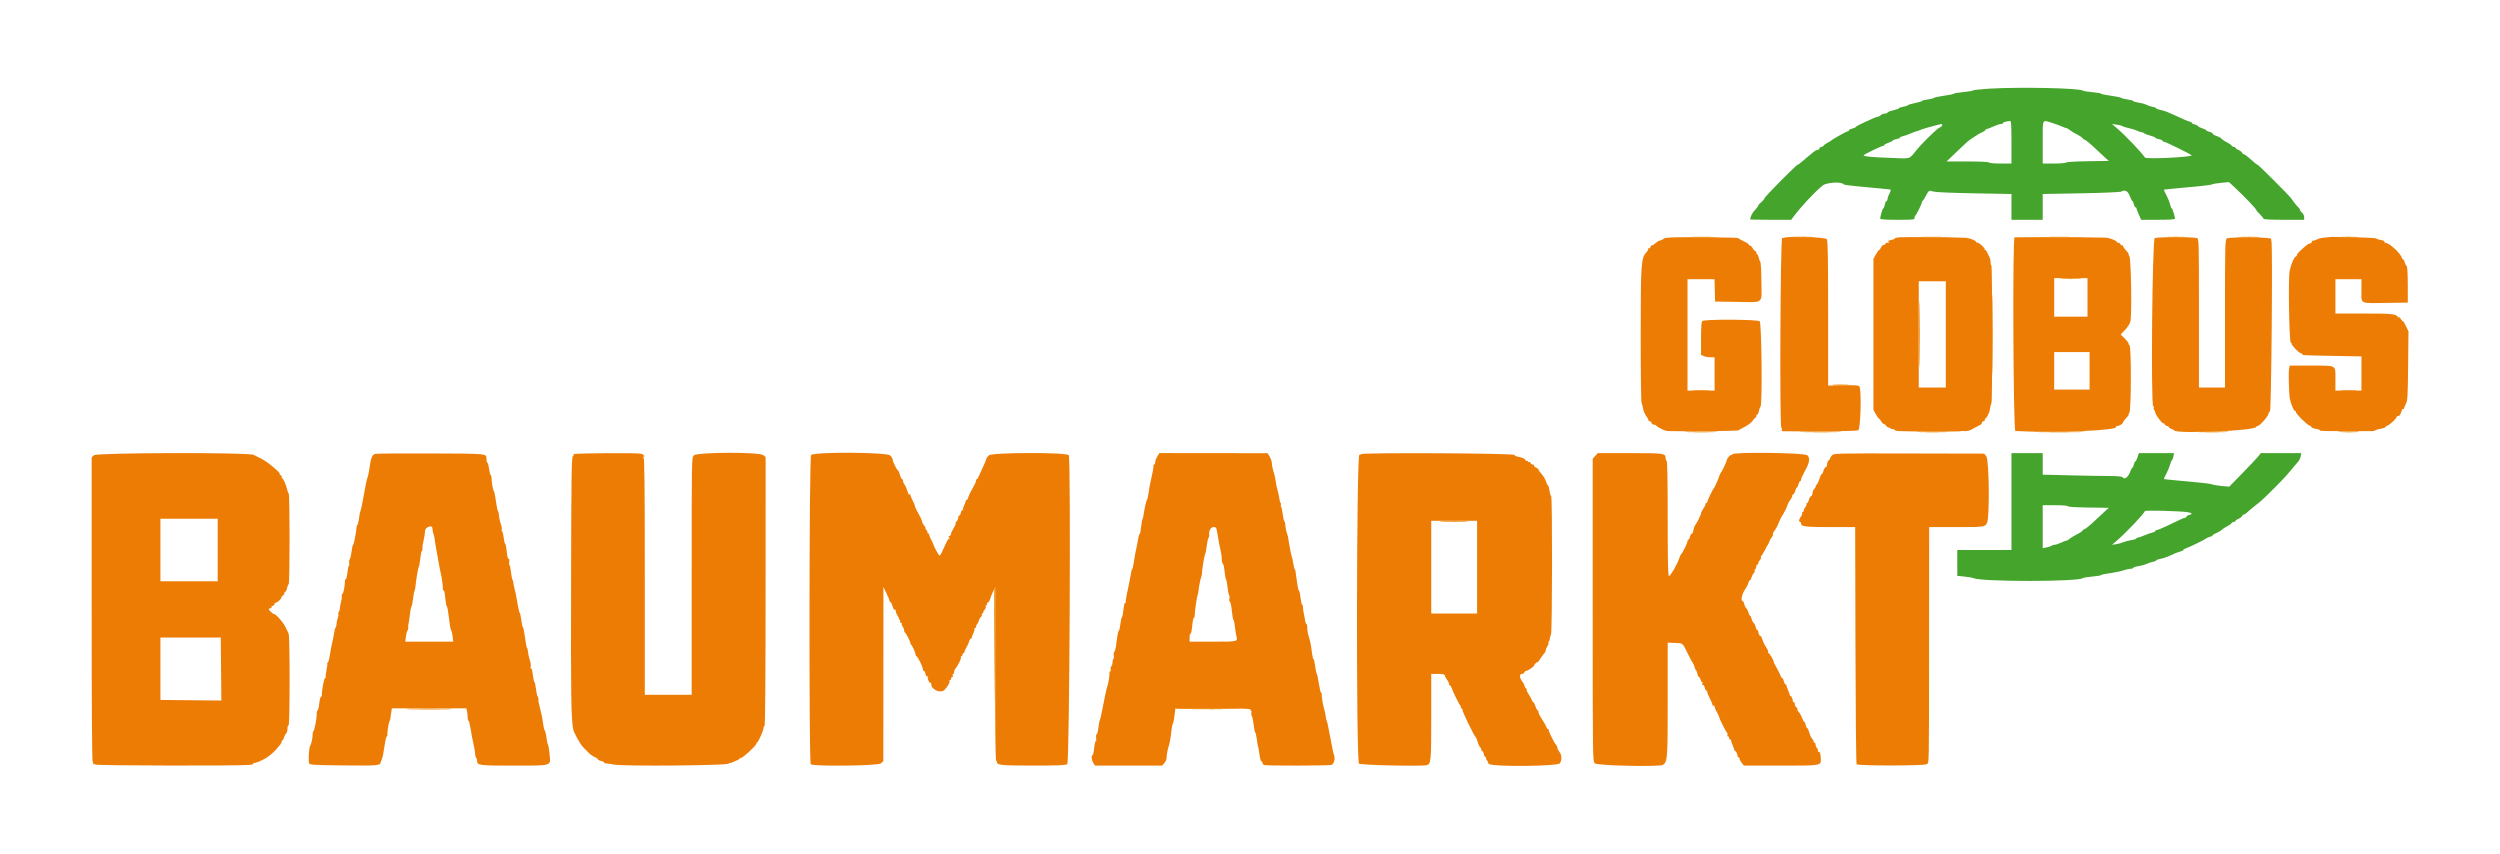 <svg id="svg" version="1.1" xmlns="http://www.w3.org/2000/svg" xmlns:xlink="http://www.w3.org/1999/xlink" width="400" height="136.614" viewBox="0, 0, 400,136.614"><g id="svgg"><path id="path0" d="M267.007 38.021 C 266.728 38.078,266.500 38.092,266.500 38.053 C 266.500 38.013,266.333 38.098,266.130 38.241 C 265.926 38.383,265.660 38.500,265.539 38.500 C 265.418 38.500,265.121 38.683,264.879 38.908 C 264.637 39.132,264.383 39.281,264.315 39.239 C 264.247 39.196,264.142 39.314,264.083 39.500 C 264.024 39.686,263.895 39.788,263.796 39.727 C 263.696 39.665,263.660 39.688,263.715 39.777 C 263.770 39.866,263.647 40.122,263.441 40.345 C 262.573 41.282,262.521 42.025,262.513 53.557 C 262.509 59.426,262.571 64.322,262.652 64.474 C 262.734 64.626,262.847 65.045,262.904 65.406 C 262.961 65.767,263.191 66.302,263.414 66.594 C 263.636 66.886,263.779 67.165,263.730 67.214 C 263.681 67.263,263.798 67.353,263.990 67.413 C 264.181 67.474,264.300 67.586,264.253 67.661 C 264.172 67.793,264.468 67.980,264.691 67.937 C 264.750 67.926,264.937 68.038,265.108 68.187 C 265.475 68.508,266.481 68.967,266.833 68.974 C 270.702 69.050,278.067 68.969,278.167 68.850 C 278.212 68.795,278.664 68.540,279.171 68.284 C 279.677 68.027,280.240 67.596,280.421 67.326 C 280.602 67.055,280.806 66.834,280.875 66.834 C 280.944 66.834,281.000 66.721,281.000 66.583 C 281.000 66.446,281.072 66.333,281.159 66.333 C 281.247 66.333,281.368 66.070,281.428 65.748 C 281.488 65.426,281.601 65.124,281.678 65.076 C 281.996 64.880,281.867 51.645,281.545 51.401 C 281.141 51.095,272.670 51.063,272.367 51.367 C 272.228 51.505,272.167 52.368,272.167 54.173 L 272.167 56.780 272.591 56.973 C 272.825 57.080,273.312 57.167,273.675 57.167 L 274.333 57.167 274.333 59.833 L 274.333 62.500 272.167 62.500 L 270.000 62.500 270.000 53.583 L 270.000 44.667 272.161 44.667 L 274.322 44.667 274.369 46.458 L 274.417 48.250 277.750 48.297 C 282.350 48.362,281.851 48.752,281.826 45.120 C 281.814 43.449,281.732 41.996,281.644 41.889 C 281.556 41.783,281.445 41.483,281.398 41.223 C 281.352 40.963,281.243 40.725,281.157 40.694 C 281.071 40.664,281.000 40.533,281.000 40.403 C 281.000 40.273,280.929 40.167,280.843 40.167 C 280.756 40.167,280.555 39.946,280.396 39.676 C 280.236 39.406,280.044 39.223,279.969 39.269 C 279.895 39.315,279.833 39.273,279.833 39.174 C 279.833 39.076,279.477 38.828,279.042 38.623 C 278.606 38.418,278.212 38.205,278.167 38.149 C 278.060 38.020,277.832 38.013,272.215 37.961 C 269.630 37.936,267.286 37.963,267.007 38.021 M285.537 38.021 C 285.379 38.078,285.206 38.100,285.153 38.070 C 284.864 37.906,284.725 68.085,285.013 68.432 C 285.113 68.553,285.147 68.730,285.088 68.826 C 285.028 68.922,285.115 69.001,285.282 69.003 C 291.929 69.060,297.041 68.990,297.324 68.838 C 297.698 68.638,297.862 62.400,297.509 61.842 C 297.385 61.645,296.903 61.609,294.928 61.646 L 292.500 61.692 292.500 50.128 C 292.500 40.801,292.457 38.505,292.280 38.262 C 292.054 37.953,286.292 37.747,285.537 38.021 M303.875 37.968 C 303.485 37.996,303.167 38.082,303.167 38.158 C 303.167 38.234,302.891 38.348,302.553 38.411 C 302.099 38.496,302.002 38.566,302.178 38.677 C 302.362 38.794,302.330 38.829,302.042 38.831 C 301.835 38.832,301.667 38.908,301.667 39.000 C 301.667 39.092,301.553 39.167,301.413 39.167 C 301.274 39.167,301.074 39.354,300.970 39.583 C 300.865 39.813,300.724 40.000,300.657 40.000 C 300.589 40.000,300.357 40.319,300.142 40.708 L 299.750 41.417 299.750 53.500 L 299.750 65.583 300.142 66.292 C 300.357 66.681,300.588 67.000,300.655 67.000 C 300.722 67.000,300.877 67.188,301.000 67.417 C 301.123 67.646,301.306 67.833,301.408 67.833 C 301.510 67.833,301.698 67.979,301.827 68.158 C 301.955 68.336,302.117 68.447,302.186 68.405 C 302.254 68.363,302.357 68.404,302.415 68.497 C 302.473 68.590,302.665 68.667,302.843 68.667 C 303.021 68.667,303.167 68.730,303.167 68.806 C 303.167 68.883,303.448 68.960,303.792 68.977 C 305.387 69.057,313.795 69.074,313.748 68.997 C 313.719 68.949,313.974 68.937,314.315 68.970 C 314.730 69.009,315.127 68.915,315.510 68.686 C 315.825 68.497,316.332 68.230,316.637 68.092 C 316.942 67.953,317.147 67.769,317.093 67.682 C 317.039 67.595,317.147 67.476,317.333 67.417 C 317.519 67.358,317.628 67.240,317.576 67.155 C 317.523 67.070,317.548 67.000,317.630 67.000 C 317.759 67.000,318.160 66.336,318.259 65.958 C 318.277 65.890,318.308 65.815,318.328 65.792 C 318.348 65.769,318.401 65.488,318.446 65.168 C 318.491 64.848,318.578 64.548,318.639 64.501 C 318.793 64.384,318.779 42.500,318.625 42.500 C 318.556 42.500,318.499 42.256,318.498 41.958 C 318.496 41.660,318.385 41.229,318.250 41.000 C 318.116 40.771,317.958 40.452,317.900 40.292 C 317.842 40.131,317.716 40.000,317.619 40.000 C 317.523 40.000,317.489 39.955,317.544 39.900 C 317.687 39.758,316.704 38.833,316.411 38.833 C 316.277 38.833,316.167 38.766,316.167 38.683 C 316.167 38.498,315.260 38.137,314.583 38.052 C 313.942 37.972,304.812 37.900,303.875 37.968 M322.331 37.973 C 321.992 38.086,322.121 68.942,322.462 68.960 C 328.795 69.313,339.154 68.876,338.560 68.283 C 338.497 68.219,338.588 68.164,338.764 68.161 C 339.087 68.156,339.667 67.801,339.667 67.609 C 339.667 67.504,340.050 67.006,340.470 66.565 C 340.591 66.437,340.638 66.333,340.575 66.333 C 340.511 66.333,340.562 66.209,340.688 66.058 C 341.009 65.671,341.027 55.315,340.707 55.208 C 340.592 55.170,340.535 55.078,340.581 55.004 C 340.627 54.930,340.359 54.565,339.986 54.192 L 339.308 53.514 339.992 52.802 C 340.369 52.410,340.755 51.825,340.851 51.503 C 341.125 50.583,340.982 41.295,340.688 40.942 C 340.562 40.791,340.509 40.667,340.569 40.667 C 340.680 40.667,340.502 40.421,339.958 39.821 C 339.798 39.645,339.667 39.421,339.667 39.323 C 339.667 39.226,339.600 39.188,339.517 39.239 C 339.435 39.290,339.325 39.219,339.273 39.082 C 339.220 38.945,339.062 38.833,338.922 38.833 C 338.782 38.833,338.667 38.773,338.667 38.699 C 338.667 38.500,337.496 38.051,336.904 38.023 C 335.722 37.967,322.485 37.921,322.331 37.973 M344.761 38.088 C 344.359 38.289,344.121 65.000,344.521 65.000 C 344.621 65.000,344.660 65.110,344.608 65.245 C 344.557 65.379,344.577 65.528,344.652 65.575 C 344.728 65.621,344.834 65.868,344.888 66.122 C 344.978 66.549,346.160 68.018,346.172 67.718 C 346.175 67.644,346.253 67.715,346.347 67.875 C 346.440 68.035,346.625 68.167,346.758 68.167 C 346.891 68.167,347.000 68.237,347.000 68.322 C 347.000 68.408,347.169 68.530,347.375 68.595 C 347.581 68.659,347.794 68.779,347.847 68.862 C 348.238 69.468,361.000 68.917,361.000 68.294 C 361.000 68.224,361.083 68.167,361.183 68.167 C 361.597 68.167,363.126 66.355,362.997 66.019 C 362.983 65.983,363.072 65.892,363.194 65.816 C 363.416 65.680,363.642 39.109,363.426 38.548 C 363.380 38.428,363.359 38.274,363.380 38.207 C 363.456 37.951,356.607 37.897,356.292 38.151 C 356.019 38.370,356.000 39.148,356.000 50.192 L 356.000 62.000 353.917 62.000 L 351.833 62.000 351.833 50.095 C 351.833 38.468,351.826 38.187,351.511 38.087 C 350.938 37.905,345.126 37.906,344.761 38.088 M372.611 37.943 C 372.596 37.957,372.283 37.991,371.917 38.019 C 371.550 38.046,371.137 38.122,371.000 38.189 C 370.544 38.408,370.085 38.553,369.946 38.522 C 369.870 38.506,369.853 38.563,369.907 38.651 C 369.961 38.738,369.841 38.861,369.640 38.925 C 369.229 39.056,369.186 39.087,368.208 39.966 C 367.819 40.316,367.500 40.694,367.500 40.807 C 367.500 40.919,367.391 41.052,367.259 41.103 C 367.030 41.191,366.526 42.422,366.344 43.333 C 366.098 44.574,366.268 54.833,366.535 54.833 C 366.608 54.833,366.667 54.912,366.667 55.007 C 366.667 55.271,367.855 56.500,368.110 56.500 C 368.233 56.500,368.333 56.563,368.333 56.639 C 368.333 56.850,368.431 56.856,373.292 56.943 L 377.833 57.024 377.833 59.762 L 377.833 62.500 375.750 62.500 L 373.667 62.500 373.667 60.700 C 373.667 58.338,373.950 58.500,369.808 58.500 L 366.348 58.500 366.243 59.064 C 366.143 59.596,366.232 63.032,366.364 63.750 C 366.507 64.530,367.040 65.828,367.180 65.741 C 367.265 65.690,367.333 65.764,367.333 65.907 C 367.333 66.206,369.095 67.955,369.538 68.095 C 369.700 68.147,369.833 68.258,369.833 68.343 C 369.833 68.427,370.133 68.544,370.500 68.603 C 370.867 68.661,371.167 68.759,371.167 68.819 C 371.167 68.971,371.287 68.976,375.500 68.979 C 377.563 68.981,379.397 68.982,379.576 68.983 C 379.755 68.984,379.980 68.921,380.076 68.844 C 380.172 68.767,380.569 68.652,380.958 68.588 C 381.348 68.523,381.667 68.407,381.667 68.330 C 381.667 68.252,381.826 68.139,382.020 68.077 C 382.411 67.953,383.500 66.898,383.500 66.643 C 383.500 66.553,383.556 66.514,383.625 66.556 C 383.841 66.687,384.119 66.302,384.295 65.627 C 384.337 65.467,384.438 65.378,384.519 65.428 C 384.600 65.479,384.667 65.421,384.668 65.302 C 384.668 65.182,384.798 64.858,384.955 64.583 C 385.206 64.144,385.249 63.408,385.299 58.553 L 385.357 53.023 384.931 52.136 C 384.696 51.649,384.503 51.325,384.501 51.417 C 384.499 51.508,384.349 51.358,384.167 51.083 C 383.985 50.808,383.834 50.658,383.832 50.750 C 383.829 50.861,383.787 50.861,383.706 50.750 C 383.318 50.222,382.800 50.167,378.252 50.167 L 373.667 50.167 373.667 47.417 L 373.667 44.667 375.750 44.667 L 377.833 44.667 377.833 46.497 C 377.833 48.717,377.439 48.527,381.917 48.464 L 385.250 48.417 385.244 45.532 C 385.240 43.568,385.177 42.610,385.049 42.530 C 384.945 42.466,384.808 42.208,384.745 41.957 C 384.682 41.705,384.569 41.500,384.493 41.500 C 384.418 41.500,384.303 41.331,384.238 41.125 C 384.048 40.519,382.423 39.010,381.833 38.892 C 381.504 38.826,381.382 38.739,381.508 38.661 C 381.627 38.588,381.411 38.487,380.980 38.415 C 380.579 38.347,380.206 38.223,380.152 38.139 C 380.077 38.020,372.731 37.829,372.611 37.943 M334.000 47.583 L 334.000 50.667 331.333 50.667 L 328.667 50.667 328.667 47.583 L 328.667 44.500 331.333 44.500 L 334.000 44.500 334.000 47.583 M311.333 53.500 L 311.333 62.000 309.167 62.000 L 307.000 62.000 307.000 53.500 L 307.000 45.000 309.167 45.000 L 311.333 45.000 311.333 53.500 M334.333 59.333 L 334.333 62.333 331.500 62.333 L 328.667 62.333 328.667 59.333 L 328.667 56.333 331.500 56.333 L 334.333 56.333 334.333 59.333 M15.038 72.834 L 14.667 73.180 14.667 97.497 C 14.667 113.788,14.723 121.848,14.836 121.918 C 14.929 121.976,14.955 122.104,14.894 122.204 C 14.829 122.308,14.859 122.337,14.963 122.273 C 15.062 122.212,15.191 122.238,15.250 122.333 C 15.357 122.507,38.483 122.552,39.957 122.381 C 40.393 122.330,40.623 122.231,40.557 122.123 C 40.497 122.027,40.527 121.997,40.623 122.056 C 40.781 122.154,41.741 121.774,42.583 121.279 C 42.921 121.081,43.758 120.388,44.029 120.083 C 44.892 119.112,45.143 118.763,45.068 118.642 C 45.020 118.564,45.052 118.500,45.139 118.500 C 45.226 118.500,45.347 118.303,45.407 118.063 C 45.467 117.823,45.625 117.518,45.758 117.385 C 45.891 117.252,46.000 116.881,46.000 116.562 C 46.000 116.217,46.068 116.022,46.167 116.083 C 46.388 116.220,46.396 101.776,46.175 101.373 C 46.088 101.214,45.900 100.821,45.758 100.500 C 45.533 99.990,45.029 99.283,44.511 98.750 C 44.198 98.427,43.833 98.155,43.833 98.242 C 43.833 98.291,43.646 98.168,43.417 97.969 C 42.940 97.554,42.885 97.333,43.260 97.333 C 43.403 97.333,43.477 97.264,43.424 97.179 C 43.372 97.094,43.481 96.976,43.667 96.917 C 43.853 96.858,43.965 96.745,43.917 96.667 C 43.868 96.588,43.998 96.470,44.206 96.405 C 44.553 96.295,45.113 95.695,45.050 95.500 C 45.036 95.454,45.131 95.357,45.262 95.283 C 45.393 95.210,45.500 95.041,45.500 94.908 C 45.500 94.775,45.572 94.667,45.659 94.667 C 45.747 94.667,45.867 94.404,45.928 94.083 C 45.988 93.763,46.104 93.500,46.185 93.500 C 46.378 93.500,46.381 79.049,46.188 78.930 C 46.108 78.881,45.995 78.599,45.936 78.304 C 45.792 77.585,45.304 76.500,45.125 76.500 C 45.045 76.500,45.024 76.430,45.077 76.344 C 45.130 76.258,45.041 76.110,44.879 76.015 C 44.716 75.921,44.653 75.841,44.739 75.838 C 45.110 75.826,42.792 73.869,41.900 73.442 C 41.359 73.182,40.767 72.883,40.583 72.777 C 39.878 72.367,15.480 72.422,15.038 72.834 M60.000 72.621 C 59.547 72.802,59.364 73.232,59.167 74.583 C 59.061 75.316,58.931 76.029,58.878 76.167 C 58.683 76.678,58.515 77.467,58.078 79.917 C 57.931 80.742,57.765 81.529,57.709 81.667 C 57.585 81.971,57.540 82.192,57.400 83.208 C 57.339 83.644,57.241 84.000,57.181 84.000 C 57.121 84.000,57.065 84.131,57.056 84.292 C 57.016 85.070,56.611 87.167,56.501 87.167 C 56.433 87.167,56.323 87.635,56.259 88.207 C 56.194 88.779,56.063 89.341,55.968 89.456 C 55.872 89.571,55.830 89.853,55.874 90.082 C 55.918 90.312,55.898 90.500,55.830 90.500 C 55.761 90.500,55.653 90.987,55.589 91.583 C 55.526 92.179,55.409 92.667,55.330 92.667 C 55.252 92.667,55.189 92.798,55.192 92.958 C 55.202 93.645,54.941 95.000,54.798 95.000 C 54.713 95.000,54.656 95.169,54.673 95.375 C 54.690 95.581,54.686 95.806,54.664 95.875 C 54.549 96.241,54.316 97.494,54.354 97.540 C 54.374 97.564,54.295 97.761,54.178 97.978 C 54.062 98.196,54.040 98.328,54.129 98.273 C 54.219 98.218,54.192 98.452,54.070 98.795 C 53.948 99.137,53.845 99.610,53.841 99.847 C 53.837 100.084,53.781 100.330,53.717 100.394 C 53.654 100.457,53.585 100.601,53.566 100.713 C 53.333 102.035,53.177 102.822,53.080 103.167 C 53.016 103.396,52.885 104.108,52.789 104.750 C 52.693 105.392,52.532 105.972,52.432 106.039 C 52.332 106.106,52.297 106.163,52.354 106.164 C 52.412 106.166,52.361 106.633,52.242 107.204 C 52.123 107.774,52.069 108.310,52.122 108.396 C 52.175 108.482,52.141 108.504,52.046 108.445 C 51.888 108.348,51.500 110.288,51.500 111.173 C 51.500 111.353,51.431 111.500,51.347 111.500 C 51.262 111.500,51.141 111.987,51.077 112.583 C 51.013 113.179,50.893 113.667,50.809 113.667 C 50.725 113.667,50.665 113.910,50.676 114.208 C 50.701 114.872,50.316 116.883,50.142 117.005 C 50.072 117.054,50.020 117.241,50.027 117.422 C 50.045 117.942,49.816 119.066,49.651 119.267 C 49.421 119.547,49.287 121.877,49.484 122.167 C 49.628 122.378,50.458 122.424,54.869 122.466 C 60.579 122.519,60.763 122.504,60.916 121.958 C 60.974 121.752,61.085 121.433,61.163 121.250 C 61.242 121.067,61.402 120.223,61.519 119.375 C 61.636 118.527,61.797 117.833,61.876 117.833 C 61.956 117.833,62.004 117.702,61.983 117.542 C 61.936 117.181,62.173 115.644,62.310 115.417 C 62.366 115.325,62.417 115.212,62.424 115.167 C 62.431 115.121,62.496 114.690,62.567 114.208 L 62.698 113.333 68.661 113.333 L 74.625 113.333 74.729 113.854 C 74.786 114.141,74.833 114.591,74.833 114.854 C 74.833 115.118,74.895 115.333,74.970 115.333 C 75.046 115.333,75.194 115.915,75.301 116.625 C 75.407 117.335,75.610 118.404,75.752 119.000 C 75.894 119.596,76.015 120.327,76.022 120.625 C 76.028 120.924,76.101 121.209,76.183 121.260 C 76.266 121.311,76.333 121.533,76.333 121.754 C 76.333 122.454,76.696 122.500,82.213 122.500 C 88.390 122.500,88.124 122.579,87.942 120.793 C 87.814 119.543,87.771 119.302,87.641 119.083 C 87.586 118.992,87.490 118.487,87.426 117.961 C 87.362 117.435,87.249 116.968,87.174 116.921 C 87.100 116.875,86.979 116.405,86.907 115.877 C 86.834 115.349,86.764 114.879,86.752 114.833 C 86.740 114.787,86.633 114.300,86.514 113.750 C 86.395 113.200,86.257 112.638,86.207 112.500 C 86.156 112.362,86.132 112.114,86.153 111.948 C 86.174 111.783,86.119 111.558,86.031 111.448 C 85.943 111.339,85.817 110.781,85.752 110.208 C 85.687 109.635,85.572 109.128,85.497 109.081 C 85.421 109.035,85.307 108.511,85.244 107.917 C 85.175 107.271,85.062 106.878,84.963 106.940 C 84.862 107.002,84.841 106.907,84.908 106.695 C 84.968 106.504,84.904 106.012,84.765 105.602 C 84.626 105.192,84.494 104.589,84.472 104.262 C 84.450 103.935,84.381 103.667,84.320 103.667 C 84.258 103.667,84.116 102.935,84.004 102.042 C 83.891 101.148,83.738 100.378,83.662 100.331 C 83.587 100.284,83.474 99.797,83.411 99.248 C 83.348 98.699,83.238 98.175,83.165 98.083 C 83.092 97.992,82.950 97.429,82.848 96.833 C 82.539 95.023,82.523 94.942,82.322 94.167 C 82.216 93.754,82.127 93.304,82.125 93.167 C 82.123 93.029,82.064 92.842,81.994 92.750 C 81.924 92.658,81.813 92.078,81.747 91.460 C 81.682 90.843,81.578 90.369,81.516 90.407 C 81.454 90.445,81.434 90.209,81.472 89.882 C 81.517 89.498,81.480 89.326,81.369 89.395 C 81.258 89.463,81.153 89.049,81.078 88.251 C 81.014 87.563,80.902 87.000,80.830 87.000 C 80.758 87.000,80.647 86.550,80.583 86.000 C 80.519 85.450,80.402 85.000,80.322 85.000 C 80.242 85.000,80.221 84.886,80.274 84.747 C 80.328 84.608,80.291 84.289,80.193 84.039 C 80.020 83.596,79.826 82.672,79.800 82.167 C 79.794 82.029,79.732 81.842,79.665 81.750 C 79.597 81.658,79.487 81.171,79.421 80.667 C 79.355 80.162,79.273 79.637,79.238 79.500 C 79.204 79.362,79.155 79.100,79.130 78.917 C 79.104 78.733,79.037 78.546,78.979 78.500 C 78.867 78.410,78.634 76.959,78.645 76.422 C 78.648 76.241,78.587 76.054,78.509 76.005 C 78.430 75.956,78.314 75.504,78.251 75.000 C 78.188 74.496,78.068 74.058,77.985 74.028 C 77.902 73.997,77.832 73.772,77.831 73.528 C 77.825 72.535,78.291 72.586,68.881 72.553 C 64.134 72.536,60.137 72.567,60.000 72.621 M91.833 72.667 C 91.696 72.756,91.658 72.831,91.750 72.833 C 91.842 72.836,91.804 72.910,91.667 72.996 C 91.447 73.135,91.411 75.625,91.373 93.466 C 91.334 111.713,91.378 114.768,91.708 116.667 C 91.808 117.245,92.874 119.149,93.347 119.598 C 93.629 119.865,94.023 120.262,94.222 120.480 C 94.421 120.698,94.827 120.980,95.125 121.107 C 95.423 121.234,95.667 121.406,95.667 121.489 C 95.667 121.572,95.892 121.690,96.167 121.750 C 96.442 121.810,96.667 121.924,96.667 122.003 C 96.667 122.082,96.798 122.147,96.958 122.149 C 97.119 122.151,97.700 122.235,98.250 122.335 C 99.816 122.622,116.194 122.490,116.558 122.188 C 116.709 122.062,116.833 122.008,116.833 122.067 C 116.833 122.127,117.077 122.045,117.375 121.887 C 117.673 121.728,117.973 121.614,118.042 121.632 C 118.110 121.651,118.167 121.600,118.167 121.518 C 118.167 121.436,118.343 121.325,118.560 121.271 C 118.971 121.167,121.000 119.297,121.000 119.021 C 121.000 118.933,121.062 118.836,121.139 118.806 C 121.338 118.726,122.167 116.852,122.167 116.480 C 122.167 116.308,122.239 116.167,122.328 116.167 C 122.430 116.167,122.491 108.371,122.495 94.652 L 122.502 73.138 122.126 72.825 C 121.496 72.299,111.500 72.335,111.006 72.865 C 110.669 73.227,110.667 73.339,110.667 92.198 L 110.667 111.167 106.917 111.167 L 103.167 111.167 103.167 92.283 C 103.167 77.407,103.122 73.352,102.958 73.176 C 102.796 73.000,102.795 72.977,102.956 73.068 C 103.092 73.144,103.131 73.100,103.070 72.942 C 103.019 72.809,102.813 72.656,102.613 72.602 C 101.987 72.434,92.102 72.493,91.833 72.667 M129.774 72.807 C 129.469 73.144,129.418 121.973,129.722 122.278 C 130.098 122.654,140.530 122.530,140.940 122.144 L 141.333 121.775 141.340 107.846 L 141.347 93.917 141.833 94.917 C 142.101 95.467,142.323 96.010,142.327 96.125 C 142.330 96.240,142.396 96.333,142.474 96.333 C 142.551 96.333,142.704 96.635,142.815 97.005 C 142.926 97.374,143.088 97.632,143.175 97.578 C 143.313 97.493,143.346 97.565,143.329 97.919 C 143.327 97.966,143.509 98.334,143.734 98.737 C 143.959 99.139,144.098 99.513,144.043 99.568 C 143.989 99.622,144.044 99.667,144.167 99.667 C 144.289 99.667,144.342 99.714,144.284 99.772 C 144.226 99.830,144.288 100.034,144.423 100.226 C 144.557 100.417,144.667 100.701,144.667 100.857 C 144.667 101.012,144.723 101.164,144.792 101.194 C 144.950 101.265,145.714 102.774,145.671 102.930 C 145.653 102.994,145.701 103.092,145.777 103.148 C 145.974 103.292,146.500 104.462,146.500 104.756 C 146.500 104.890,146.563 105.000,146.640 105.000 C 146.814 105.000,147.667 106.720,147.667 107.073 C 147.667 107.216,147.736 107.333,147.820 107.333 C 147.904 107.333,148.023 107.559,148.084 107.835 C 148.153 108.151,148.266 108.295,148.389 108.225 C 148.496 108.163,148.533 108.169,148.472 108.237 C 148.314 108.414,148.668 109.352,148.850 109.240 C 148.932 109.189,149.000 109.290,149.000 109.466 C 149.000 110.347,150.503 111.000,151.114 110.384 C 151.609 109.884,152.021 109.169,151.914 108.995 C 151.859 108.906,151.893 108.833,151.990 108.833 C 152.087 108.833,152.167 108.721,152.167 108.583 C 152.167 108.446,152.250 108.333,152.351 108.333 C 152.453 108.333,152.492 108.221,152.440 108.083 C 152.387 107.946,152.416 107.833,152.505 107.833 C 152.594 107.833,152.667 107.689,152.667 107.512 C 152.667 107.335,152.760 107.088,152.875 106.962 C 153.261 106.539,153.849 105.327,153.747 105.163 C 153.692 105.073,153.726 105.000,153.823 105.000 C 153.921 105.000,154.000 104.888,154.000 104.750 C 154.000 104.612,154.075 104.500,154.167 104.500 C 154.258 104.500,154.318 104.444,154.299 104.375 C 154.280 104.306,154.408 103.987,154.584 103.667 C 154.759 103.346,154.916 103.046,154.932 103.000 C 154.948 102.954,155.016 102.748,155.084 102.542 C 155.151 102.335,155.272 102.167,155.353 102.167 C 155.434 102.167,155.500 102.073,155.501 101.958 C 155.502 101.844,155.614 101.536,155.750 101.274 C 155.887 101.013,155.957 100.731,155.906 100.649 C 155.855 100.567,155.893 100.500,155.990 100.500 C 156.087 100.500,156.167 100.393,156.167 100.262 C 156.167 100.131,156.260 99.925,156.375 99.804 C 156.490 99.682,156.607 99.433,156.637 99.250 C 156.666 99.067,156.805 98.828,156.945 98.719 C 157.085 98.611,157.151 98.442,157.090 98.344 C 157.030 98.247,157.060 98.167,157.157 98.167 C 157.254 98.167,157.333 98.063,157.333 97.937 C 157.333 97.811,157.441 97.618,157.573 97.508 C 157.705 97.399,157.772 97.202,157.722 97.071 C 157.672 96.940,157.718 96.833,157.825 96.833 C 157.932 96.833,157.973 96.758,157.916 96.665 C 157.859 96.573,157.923 96.455,158.058 96.403 C 158.193 96.352,158.352 96.108,158.411 95.863 C 158.471 95.617,158.684 95.079,158.885 94.667 L 159.250 93.917 159.296 97.167 C 159.321 98.954,159.321 105.228,159.296 111.109 C 159.271 116.990,159.306 121.767,159.375 121.724 C 159.444 121.682,159.500 121.761,159.500 121.901 C 159.500 122.427,160.124 122.490,165.288 122.490 C 169.431 122.490,170.512 122.444,170.767 122.258 C 171.123 121.998,171.356 73.393,171.003 72.833 C 170.702 72.356,158.736 72.377,158.225 72.856 C 158.010 73.059,157.833 73.296,157.833 73.384 C 157.833 73.471,157.615 74.002,157.349 74.563 C 157.082 75.124,156.764 75.827,156.641 76.125 C 156.519 76.423,156.362 76.667,156.293 76.667 C 156.223 76.667,156.167 76.788,156.167 76.937 C 156.167 77.085,155.914 77.629,155.605 78.145 C 155.296 78.661,154.995 79.290,154.935 79.542 C 154.876 79.794,154.753 80.000,154.663 80.000 C 154.574 80.000,154.500 80.094,154.499 80.208 C 154.498 80.323,154.386 80.631,154.250 80.892 C 154.113 81.154,154.050 81.447,154.110 81.543 C 154.170 81.641,154.139 81.669,154.039 81.608 C 153.933 81.542,153.815 81.702,153.750 81.999 C 153.690 82.274,153.571 82.500,153.487 82.500 C 153.402 82.500,153.341 82.556,153.351 82.625 C 153.389 82.885,153.121 83.500,152.971 83.500 C 152.884 83.500,152.858 83.572,152.913 83.660 C 152.967 83.749,152.822 84.122,152.589 84.490 C 152.357 84.859,152.167 85.276,152.167 85.419 C 152.167 85.561,152.048 85.723,151.903 85.778 C 151.690 85.860,151.682 85.907,151.861 86.021 C 152.004 86.112,152.015 86.162,151.890 86.164 C 151.714 86.166,151.559 86.451,150.696 88.360 C 150.544 88.696,150.361 88.934,150.290 88.890 C 150.159 88.809,149.327 87.241,149.331 87.084 C 149.333 87.038,149.184 86.720,149.000 86.377 C 148.817 86.035,148.667 85.660,148.667 85.544 C 148.667 85.428,148.579 85.333,148.472 85.333 C 148.365 85.333,148.328 85.283,148.389 85.222 C 148.451 85.161,148.376 84.973,148.225 84.805 C 148.073 84.637,148.009 84.500,148.083 84.500 C 148.158 84.500,148.080 84.347,147.910 84.159 C 147.740 83.972,147.580 83.676,147.553 83.503 C 147.512 83.229,147.180 82.540,146.670 81.667 C 146.529 81.425,146.300 80.794,146.323 80.708 C 146.329 80.685,146.184 80.386,146.000 80.044 C 145.817 79.702,145.666 79.308,145.664 79.169 C 145.662 78.986,145.626 78.972,145.532 79.120 C 145.451 79.248,145.317 79.031,145.171 78.537 C 145.044 78.104,144.840 77.651,144.720 77.530 C 144.599 77.409,144.500 77.165,144.500 76.988 C 144.500 76.811,144.428 76.667,144.340 76.667 C 144.252 76.667,144.100 76.372,144.003 76.013 C 143.907 75.653,143.773 75.335,143.705 75.305 C 143.503 75.214,142.834 73.872,142.830 73.550 C 142.829 73.385,142.650 73.081,142.432 72.875 C 141.868 72.340,130.253 72.277,129.774 72.807 M185.167 73.039 C 184.984 73.338,184.834 73.752,184.834 73.958 C 184.834 74.165,184.754 74.333,184.657 74.333 C 184.560 74.333,184.514 74.390,184.555 74.458 C 184.620 74.566,184.431 75.624,184.073 77.167 C 183.942 77.727,183.877 78.097,183.735 79.083 C 183.669 79.542,183.564 79.954,183.501 80.000 C 183.401 80.073,183.066 81.618,182.939 82.592 C 182.914 82.780,182.846 83.011,182.788 83.105 C 182.729 83.200,182.630 83.779,182.567 84.393 C 182.505 85.007,182.408 85.463,182.353 85.408 C 182.297 85.353,182.166 85.820,182.061 86.445 C 181.956 87.071,181.820 87.771,181.758 88.000 C 181.696 88.229,181.563 88.979,181.461 89.667 C 181.360 90.354,181.234 90.954,181.180 91.000 C 181.127 91.046,181.071 91.158,181.057 91.250 C 181.042 91.342,180.942 91.867,180.833 92.417 C 180.725 92.967,180.609 93.567,180.575 93.750 C 180.541 93.933,180.405 94.571,180.274 95.167 C 180.143 95.763,180.077 96.318,180.127 96.401 C 180.177 96.484,180.141 96.504,180.047 96.446 C 179.940 96.379,179.833 96.773,179.761 97.499 C 179.699 98.137,179.586 98.697,179.512 98.742 C 179.438 98.788,179.326 99.275,179.264 99.825 C 179.202 100.374,179.090 100.861,179.014 100.908 C 178.939 100.954,178.825 101.388,178.761 101.871 C 178.697 102.355,178.604 103.050,178.554 103.417 C 178.504 103.783,178.388 104.177,178.296 104.291 C 178.203 104.405,178.164 104.688,178.208 104.920 C 178.252 105.152,178.224 105.381,178.144 105.430 C 178.065 105.480,178.000 105.736,178.000 106.000 C 178.000 106.264,177.918 106.531,177.818 106.593 C 177.717 106.655,177.669 106.882,177.710 107.098 C 177.751 107.313,177.722 107.451,177.644 107.402 C 177.566 107.354,177.508 107.488,177.516 107.699 C 177.531 108.131,177.353 109.286,177.213 109.667 C 177.162 109.804,177.096 110.029,177.066 110.167 C 177.036 110.304,176.935 110.754,176.841 111.167 C 176.747 111.579,176.537 112.629,176.375 113.500 C 176.213 114.371,176.030 115.161,175.969 115.256 C 175.908 115.351,175.805 115.894,175.741 116.464 C 175.676 117.034,175.552 117.500,175.465 117.500 C 175.378 117.500,175.341 117.762,175.385 118.082 C 175.428 118.402,175.401 118.625,175.325 118.578 C 175.249 118.532,175.136 119.020,175.072 119.663 C 175.009 120.307,174.892 120.833,174.812 120.833 C 174.569 120.833,174.650 121.653,174.936 122.089 L 175.205 122.500 180.572 122.500 L 185.940 122.500 186.294 122.093 C 186.488 121.869,186.645 121.551,186.643 121.385 C 186.636 120.999,186.833 119.825,186.958 119.500 C 187.137 119.035,187.289 118.200,187.428 116.917 C 187.488 116.367,187.596 115.842,187.668 115.750 C 187.741 115.658,187.853 115.096,187.917 114.500 C 187.981 113.904,188.057 113.379,188.084 113.333 C 188.112 113.287,190.845 113.271,194.158 113.296 C 198.018 113.325,200.145 113.400,200.081 113.504 C 200.026 113.594,200.053 113.667,200.141 113.667 C 200.230 113.667,200.265 113.809,200.219 113.983 C 200.174 114.157,200.215 114.446,200.311 114.625 C 200.407 114.804,200.536 115.430,200.597 116.017 C 200.659 116.603,200.765 117.121,200.832 117.167 C 200.900 117.212,201.016 117.700,201.090 118.250 C 201.228 119.264,201.259 119.434,201.333 119.583 C 201.356 119.629,201.400 119.873,201.431 120.125 C 201.565 121.230,201.714 121.833,201.852 121.833 C 201.933 121.833,202.000 121.938,202.000 122.066 C 202.000 122.193,202.119 122.343,202.264 122.399 C 202.642 122.544,212.881 122.519,213.095 122.372 C 213.471 122.116,213.650 121.332,213.449 120.833 C 213.346 120.578,213.168 119.727,212.752 117.500 C 212.452 115.891,212.370 115.527,212.273 115.371 C 212.230 115.301,212.148 114.907,212.091 114.496 C 212.034 114.086,211.921 113.563,211.839 113.333 C 211.664 112.841,211.428 111.340,211.479 111.042 C 211.499 110.927,211.452 110.833,211.376 110.833 C 211.299 110.833,211.137 110.177,211.016 109.375 C 210.894 108.573,210.737 107.842,210.666 107.750 C 210.595 107.658,210.484 107.115,210.419 106.542 C 210.354 105.969,210.243 105.500,210.173 105.500 C 210.103 105.500,209.997 105.106,209.937 104.625 C 209.753 103.137,209.651 102.609,209.404 101.869 C 209.274 101.476,209.167 100.858,209.167 100.494 C 209.167 100.131,209.101 99.833,209.022 99.833 C 208.942 99.833,208.835 99.515,208.784 99.125 C 208.732 98.735,208.641 98.229,208.579 98.000 C 208.518 97.771,208.474 97.418,208.482 97.217 C 208.489 97.015,208.427 96.808,208.344 96.757 C 208.261 96.705,208.141 96.176,208.077 95.582 C 208.013 94.987,207.905 94.500,207.837 94.500 C 207.769 94.500,207.666 94.144,207.610 93.708 C 207.553 93.273,207.461 92.654,207.407 92.333 C 207.353 92.013,207.303 91.638,207.298 91.500 C 207.292 91.362,207.230 91.175,207.158 91.083 C 207.087 90.992,206.982 90.579,206.925 90.167 C 206.868 89.754,206.753 89.229,206.669 89.000 C 206.586 88.771,206.434 88.058,206.332 87.417 C 206.071 85.778,206.071 85.778,205.960 85.500 C 205.813 85.131,205.649 84.297,205.650 83.924 C 205.651 83.745,205.582 83.515,205.497 83.413 C 205.413 83.311,205.293 82.783,205.232 82.239 C 205.171 81.695,205.057 81.168,204.979 81.068 C 204.900 80.968,204.884 80.838,204.942 80.780 C 205.000 80.722,204.978 80.579,204.892 80.462 C 204.807 80.346,204.717 80.025,204.693 79.750 C 204.668 79.475,204.546 78.912,204.422 78.500 C 204.297 78.087,204.150 77.375,204.095 76.917 C 204.040 76.458,203.887 75.783,203.755 75.417 C 203.623 75.050,203.511 74.496,203.507 74.186 C 203.503 73.876,203.345 73.373,203.157 73.067 L 202.813 72.511 194.156 72.503 L 185.498 72.494 185.167 73.039 M217.752 72.663 C 217.693 72.760,217.582 72.800,217.506 72.754 C 217.033 72.462,216.968 121.794,217.441 122.187 C 217.721 122.419,227.433 122.636,228.263 122.428 C 228.959 122.254,229.000 121.824,229.000 114.659 L 229.000 107.833 230.083 107.833 C 230.888 107.833,231.167 107.892,231.167 108.061 C 231.167 108.186,231.317 108.479,231.500 108.712 C 231.683 108.945,231.833 109.255,231.833 109.401 C 231.833 109.547,231.903 109.667,231.989 109.667 C 232.074 109.667,232.192 109.835,232.251 110.042 C 232.406 110.586,233.561 112.907,233.709 112.973 C 233.779 113.003,233.793 113.097,233.741 113.181 C 233.689 113.265,233.726 113.333,233.823 113.333 C 233.921 113.333,234.000 113.459,234.000 113.613 C 234.000 113.924,235.801 117.631,236.110 117.957 C 236.218 118.070,236.359 118.404,236.423 118.697 C 236.488 118.991,236.644 119.334,236.770 119.461 C 236.897 119.587,237.000 119.798,237.000 119.929 C 237.000 120.060,237.069 120.167,237.153 120.167 C 237.238 120.167,237.356 120.392,237.417 120.667 C 237.477 120.942,237.608 121.167,237.708 121.167 C 237.807 121.167,237.839 121.217,237.777 121.278 C 237.716 121.339,237.790 121.527,237.942 121.695 C 238.094 121.863,238.155 122.000,238.077 122.000 C 238.000 122.000,238.082 122.110,238.260 122.245 C 238.879 122.713,249.239 122.608,249.574 122.130 C 249.932 121.619,249.899 120.795,249.500 120.288 C 249.317 120.055,249.167 119.750,249.167 119.611 C 249.167 119.471,249.063 119.254,248.937 119.127 C 248.662 118.853,247.743 116.971,247.796 116.792 C 247.817 116.723,247.763 116.667,247.678 116.667 C 247.592 116.667,247.469 116.498,247.404 116.292 C 247.339 116.085,247.033 115.543,246.726 115.086 C 246.418 114.628,246.167 114.122,246.167 113.961 C 246.167 113.799,246.104 113.667,246.027 113.667 C 245.950 113.667,245.788 113.367,245.667 113.000 C 245.546 112.633,245.389 112.333,245.318 112.333 C 245.247 112.333,245.139 112.176,245.078 111.983 C 245.017 111.790,244.788 111.369,244.569 111.046 C 244.350 110.724,244.212 110.394,244.262 110.314 C 244.312 110.233,244.282 110.167,244.195 110.167 C 244.107 110.167,243.989 109.978,243.931 109.747 C 243.873 109.517,243.700 109.182,243.547 109.003 C 243.121 108.505,243.080 107.833,243.476 107.833 C 243.653 107.833,243.841 107.721,243.894 107.583 C 243.946 107.446,244.090 107.333,244.212 107.333 C 244.335 107.333,244.689 107.146,245.000 106.917 C 245.311 106.688,245.513 106.500,245.449 106.500 C 245.385 106.500,245.465 106.362,245.625 106.193 C 245.785 106.024,245.959 105.908,246.011 105.934 C 246.063 105.960,246.247 105.742,246.419 105.449 C 246.592 105.156,246.868 104.771,247.033 104.594 C 247.198 104.416,247.333 104.151,247.333 104.006 C 247.333 103.860,247.450 103.574,247.593 103.370 C 247.736 103.166,247.806 102.925,247.750 102.833 C 247.693 102.742,247.710 102.667,247.787 102.667 C 247.864 102.667,247.943 102.475,247.963 102.241 C 247.982 102.007,248.070 101.680,248.159 101.515 C 248.368 101.124,248.391 79.333,248.182 79.333 C 248.099 79.333,247.980 78.958,247.917 78.500 C 247.854 78.042,247.746 77.667,247.677 77.667 C 247.609 77.667,247.468 77.385,247.365 77.042 C 247.262 76.698,246.950 76.168,246.672 75.865 C 246.394 75.561,246.167 75.241,246.167 75.153 C 246.167 75.065,245.982 74.908,245.755 74.805 C 245.529 74.702,245.383 74.554,245.432 74.476 C 245.480 74.397,245.400 74.333,245.255 74.333 C 245.109 74.333,244.947 74.221,244.894 74.084 C 244.841 73.947,244.731 73.877,244.649 73.927 C 244.567 73.978,244.500 73.936,244.500 73.833 C 244.500 73.731,244.424 73.694,244.332 73.751 C 244.240 73.808,244.122 73.744,244.070 73.609 C 243.983 73.382,243.568 73.206,242.757 73.053 C 242.578 73.019,242.374 72.900,242.305 72.787 C 242.136 72.514,217.920 72.391,217.752 72.663 M255.242 72.941 L 254.833 73.382 254.833 97.576 C 254.833 121.694,254.834 121.772,255.173 122.135 C 255.521 122.508,265.600 122.727,266.083 122.372 C 266.804 121.843,266.833 121.429,266.833 111.904 L 266.833 102.819 268.011 102.868 C 269.330 102.923,269.152 102.761,270.174 104.833 C 270.467 105.429,270.789 106.018,270.888 106.141 C 270.987 106.265,271.092 106.524,271.121 106.717 C 271.151 106.911,271.239 107.110,271.317 107.159 C 271.394 107.209,271.511 107.494,271.576 107.792 C 271.640 108.090,271.761 108.333,271.843 108.333 C 271.926 108.333,272.041 108.521,272.098 108.750 C 272.156 108.979,272.267 109.167,272.346 109.167 C 272.425 109.167,272.442 109.291,272.383 109.444 C 272.315 109.621,272.342 109.681,272.458 109.609 C 272.567 109.542,272.683 109.697,272.750 109.999 C 272.810 110.274,272.929 110.500,273.013 110.500 C 273.098 110.500,273.167 110.609,273.167 110.741 C 273.167 110.874,273.354 111.335,273.583 111.766 C 273.813 112.197,274.000 112.655,274.000 112.785 C 274.000 112.914,274.075 112.973,274.167 112.917 C 274.258 112.860,274.333 112.926,274.333 113.064 C 274.333 113.202,274.490 113.579,274.681 113.903 C 274.872 114.227,275.043 114.588,275.061 114.704 C 275.112 115.033,276.174 117.152,276.339 117.254 C 276.420 117.303,276.443 117.454,276.392 117.589 C 276.340 117.723,276.381 117.833,276.482 117.833 C 276.584 117.833,276.667 117.946,276.667 118.083 C 276.667 118.221,276.742 118.333,276.833 118.333 C 276.925 118.333,276.986 118.390,276.969 118.458 C 276.952 118.527,277.065 118.874,277.219 119.229 C 277.374 119.584,277.500 119.940,277.500 120.020 C 277.500 120.101,277.566 120.167,277.647 120.167 C 277.790 120.167,278.054 120.790,278.018 121.042 C 278.008 121.110,278.075 121.167,278.167 121.167 C 278.258 121.167,278.333 121.269,278.333 121.394 C 278.333 121.519,278.489 121.819,278.679 122.061 L 279.024 122.500 284.917 122.500 C 291.431 122.500,291.336 122.516,291.331 121.446 C 291.328 120.691,291.157 120.153,290.959 120.275 C 290.866 120.333,290.825 120.276,290.867 120.150 C 290.909 120.023,290.844 119.820,290.722 119.698 C 290.600 119.576,290.500 119.332,290.500 119.155 C 290.500 118.978,290.425 118.833,290.333 118.833 C 290.242 118.833,290.167 118.730,290.167 118.604 C 290.167 118.477,290.064 118.289,289.937 118.184 C 289.811 118.079,289.614 117.658,289.499 117.247 C 289.384 116.836,289.231 116.500,289.158 116.500 C 289.086 116.500,288.977 116.275,288.917 116.000 C 288.856 115.725,288.753 115.500,288.687 115.500 C 288.621 115.500,288.467 115.224,288.345 114.886 C 288.223 114.549,287.986 114.125,287.817 113.944 C 287.649 113.764,287.546 113.561,287.587 113.494 C 287.629 113.426,287.551 113.278,287.415 113.165 C 287.278 113.052,287.167 112.818,287.167 112.646 C 287.167 112.474,287.092 112.333,287.000 112.333 C 286.908 112.333,286.841 112.277,286.851 112.208 C 286.888 111.957,286.624 111.333,286.481 111.333 C 286.400 111.333,286.345 111.277,286.359 111.208 C 286.373 111.140,286.261 110.804,286.109 110.464 C 285.957 110.123,285.833 109.767,285.833 109.672 C 285.833 109.577,285.764 109.500,285.680 109.500 C 285.596 109.500,285.477 109.275,285.417 109.000 C 285.356 108.725,285.243 108.500,285.165 108.500 C 285.086 108.500,284.974 108.346,284.914 108.158 C 284.854 107.970,284.553 107.370,284.245 106.825 C 283.937 106.279,283.723 105.833,283.770 105.833 C 283.816 105.833,283.686 105.533,283.480 105.167 C 283.274 104.800,283.040 104.500,282.959 104.500 C 282.879 104.500,282.857 104.430,282.910 104.345 C 282.962 104.259,282.817 103.911,282.586 103.571 C 282.355 103.230,282.080 102.665,281.975 102.315 C 281.870 101.964,281.729 101.712,281.661 101.754 C 281.543 101.827,281.278 101.217,281.315 100.958 C 281.325 100.890,281.264 100.833,281.180 100.833 C 281.096 100.833,280.978 100.614,280.919 100.345 C 280.860 100.076,280.709 99.771,280.583 99.667 C 280.458 99.562,280.306 99.257,280.247 98.988 C 280.188 98.720,280.077 98.500,280.000 98.500 C 279.923 98.500,279.812 98.280,279.753 98.012 C 279.694 97.743,279.542 97.438,279.417 97.333 C 279.291 97.229,279.140 96.924,279.081 96.655 C 279.022 96.386,278.904 96.167,278.820 96.167 C 278.503 96.167,278.684 95.134,279.119 94.455 C 279.369 94.067,279.585 93.712,279.600 93.667 C 279.616 93.621,279.683 93.415,279.750 93.208 C 279.817 93.002,279.930 92.833,280.001 92.833 C 280.072 92.833,280.180 92.637,280.240 92.397 C 280.300 92.156,280.459 91.850,280.593 91.716 C 280.727 91.583,280.797 91.409,280.749 91.331 C 280.701 91.253,280.737 91.143,280.831 91.085 C 280.924 91.027,281.000 90.835,281.000 90.657 C 281.000 90.479,281.075 90.333,281.167 90.333 C 281.258 90.333,281.333 90.226,281.333 90.095 C 281.333 89.964,281.451 89.740,281.594 89.597 C 281.737 89.453,281.811 89.265,281.758 89.179 C 281.705 89.093,281.733 88.979,281.821 88.924 C 281.909 88.870,282.153 88.471,282.365 88.038 C 282.577 87.605,282.796 87.212,282.852 87.167 C 282.909 87.121,283.013 86.899,283.083 86.674 C 283.153 86.450,283.313 86.163,283.439 86.038 C 283.564 85.912,283.667 85.670,283.667 85.500 C 283.667 85.330,283.761 85.091,283.877 84.970 C 284.053 84.786,284.499 83.963,284.583 83.667 C 284.639 83.471,285.084 82.576,285.163 82.500 C 285.265 82.402,285.910 81.153,285.931 81.013 C 285.968 80.765,286.252 80.213,286.526 79.855 C 286.693 79.638,286.793 79.402,286.749 79.331 C 286.705 79.260,286.774 79.161,286.902 79.112 C 287.030 79.063,287.186 78.792,287.248 78.511 C 287.309 78.230,287.423 78.000,287.500 78.000 C 287.577 78.000,287.690 77.775,287.750 77.500 C 287.810 77.225,287.929 77.000,288.013 77.000 C 288.098 77.000,288.167 76.881,288.167 76.735 C 288.167 76.590,288.438 75.986,288.770 75.393 C 289.533 74.028,289.647 73.314,289.179 72.845 C 288.766 72.433,277.167 72.287,277.167 72.694 C 277.167 72.801,277.123 72.845,277.069 72.792 C 276.931 72.653,276.340 73.281,276.284 73.626 C 276.233 73.946,275.478 75.534,275.314 75.667 C 275.258 75.712,275.155 75.938,275.086 76.167 C 274.915 76.733,274.315 78.064,274.185 78.167 C 274.029 78.289,273.167 80.116,273.167 80.323 C 273.167 80.420,273.079 80.500,272.972 80.500 C 272.865 80.500,272.824 80.547,272.881 80.603 C 272.938 80.660,272.801 80.978,272.576 81.309 C 272.351 81.640,272.167 82.003,272.167 82.117 C 272.167 82.355,271.541 83.630,271.244 84.000 C 271.133 84.137,270.991 84.533,270.929 84.880 C 270.867 85.226,270.751 85.469,270.672 85.420 C 270.592 85.371,270.478 85.556,270.417 85.832 C 270.356 86.108,270.238 86.333,270.153 86.333 C 270.069 86.333,270.013 86.390,270.029 86.458 C 270.060 86.591,269.731 87.416,269.481 87.833 C 269.399 87.971,269.281 88.196,269.219 88.333 C 269.158 88.471,269.055 88.621,268.990 88.667 C 268.925 88.712,268.768 89.050,268.641 89.417 C 268.292 90.420,267.278 92.162,267.042 92.165 C 266.878 92.166,266.833 90.225,266.833 83.010 C 266.833 77.085,266.775 73.817,266.667 73.750 C 266.575 73.693,266.500 73.507,266.500 73.335 C 266.500 72.525,266.332 72.500,260.813 72.500 L 255.651 72.500 255.242 72.941 M293.125 72.848 C 292.965 73.023,292.833 73.232,292.833 73.313 C 292.833 73.393,292.721 73.553,292.583 73.667 C 292.446 73.781,292.333 74.055,292.333 74.276 C 292.333 74.496,292.225 74.719,292.094 74.769 C 291.962 74.820,291.806 75.080,291.747 75.347 C 291.688 75.615,291.574 75.833,291.493 75.833 C 291.413 75.833,291.253 76.152,291.138 76.542 C 291.023 76.931,290.832 77.349,290.714 77.470 C 290.596 77.591,290.500 77.765,290.500 77.857 C 290.500 77.949,290.387 78.136,290.250 78.274 C 290.112 78.411,290.000 78.698,290.000 78.911 C 290.000 79.124,289.895 79.338,289.766 79.388 C 289.637 79.437,289.481 79.708,289.419 79.989 C 289.357 80.270,289.225 80.500,289.126 80.500 C 289.026 80.500,288.992 80.548,289.051 80.606 C 289.109 80.665,289.011 80.917,288.833 81.167 C 288.655 81.417,288.558 81.669,288.616 81.727 C 288.674 81.786,288.635 81.833,288.528 81.833 C 288.421 81.833,288.333 81.978,288.333 82.155 C 288.333 82.332,288.240 82.575,288.125 82.696 C 287.854 82.983,287.769 83.500,287.993 83.500 C 288.088 83.500,288.167 83.610,288.167 83.744 C 288.167 84.251,288.814 84.333,292.820 84.333 L 296.829 84.333 296.873 103.236 C 296.897 113.633,296.979 122.201,297.055 122.278 C 297.323 122.546,307.878 122.543,308.245 122.274 C 308.672 121.962,308.638 123.597,308.653 102.708 L 308.667 84.333 312.903 84.333 C 317.558 84.333,317.573 84.331,317.923 83.655 C 318.363 82.803,318.264 73.547,317.809 73.000 L 317.462 72.583 305.440 72.556 C 293.796 72.530,293.407 72.539,293.125 72.848 M34.833 88.000 L 34.833 93.000 30.250 93.000 L 25.667 93.000 25.667 88.000 L 25.667 83.000 30.250 83.000 L 34.833 83.000 34.833 88.000 M236.333 90.750 L 236.333 98.167 232.667 98.167 L 229.000 98.167 229.000 90.750 L 229.000 83.333 232.667 83.333 L 236.333 83.333 236.333 90.750 M69.188 84.500 C 69.199 84.592,69.219 84.798,69.232 84.958 C 69.245 85.119,69.303 85.325,69.361 85.417 C 69.420 85.508,69.519 85.988,69.582 86.484 C 69.644 86.979,69.734 87.541,69.780 87.734 C 69.827 87.926,69.963 88.683,70.083 89.417 C 70.203 90.150,70.379 91.087,70.475 91.500 C 70.717 92.537,70.897 93.855,70.847 94.227 C 70.825 94.397,70.878 94.492,70.965 94.438 C 71.058 94.381,71.173 94.896,71.240 95.670 C 71.304 96.401,71.416 97.000,71.490 97.000 C 71.563 97.000,71.716 97.844,71.830 98.875 C 71.943 99.906,72.099 100.789,72.176 100.838 C 72.253 100.886,72.360 101.317,72.415 101.796 L 72.515 102.667 68.677 102.667 L 64.840 102.667 64.943 101.875 C 65.000 101.440,65.116 100.994,65.202 100.885 C 65.288 100.776,65.340 100.551,65.319 100.385 C 65.298 100.219,65.327 99.896,65.383 99.667 C 65.440 99.438,65.533 98.801,65.589 98.252 C 65.646 97.703,65.753 97.178,65.828 97.085 C 65.902 96.992,66.017 96.429,66.084 95.833 C 66.150 95.237,66.251 94.675,66.308 94.583 C 66.365 94.492,66.430 94.229,66.452 94.000 C 66.570 92.767,66.910 90.739,67.011 90.667 C 67.075 90.621,67.181 90.040,67.247 89.375 C 67.313 88.710,67.423 88.167,67.491 88.167 C 67.559 88.167,67.604 87.963,67.591 87.715 C 67.578 87.467,67.664 86.888,67.783 86.429 C 67.903 85.970,68.000 85.310,68.000 84.964 C 68.000 84.353,69.115 83.918,69.188 84.500 M194.829 85.625 C 194.943 86.335,195.072 87.067,195.116 87.250 C 195.389 88.396,195.486 88.990,195.493 89.542 C 195.497 89.885,195.564 90.167,195.643 90.167 C 195.722 90.167,195.834 90.598,195.894 91.125 C 196.030 92.338,196.069 92.545,196.196 92.750 C 196.253 92.842,196.353 93.424,196.419 94.044 C 196.485 94.664,196.595 95.206,196.664 95.248 C 196.733 95.291,196.751 95.523,196.705 95.764 C 196.659 96.005,196.702 96.252,196.800 96.313 C 196.899 96.374,197.032 97.022,197.097 97.753 C 197.162 98.485,197.277 99.124,197.352 99.173 C 197.426 99.222,197.533 99.709,197.587 100.256 C 197.642 100.803,197.746 101.475,197.817 101.750 C 198.059 102.680,198.112 102.667,194.069 102.667 L 190.333 102.667 190.333 101.990 C 190.333 101.618,190.401 101.355,190.483 101.406 C 190.565 101.457,190.685 100.899,190.750 100.166 C 190.815 99.433,190.934 98.833,191.015 98.833 C 191.097 98.833,191.159 98.665,191.153 98.458 C 191.140 97.953,191.495 95.479,191.625 95.167 C 191.683 95.029,191.738 94.804,191.748 94.667 C 191.798 94.011,192.038 92.715,192.165 92.417 C 192.243 92.233,192.306 91.971,192.304 91.833 C 192.296 91.319,192.690 88.907,192.822 88.660 C 192.898 88.519,193.014 87.919,193.081 87.327 C 193.149 86.734,193.275 86.162,193.362 86.054 C 193.449 85.946,193.502 85.759,193.479 85.637 C 193.356 84.986,193.696 84.333,194.157 84.333 C 194.607 84.333,194.627 84.373,194.829 85.625 M35.370 107.042 L 35.417 112.083 30.542 112.037 L 25.667 111.990 25.667 106.995 L 25.667 102.000 30.495 102.000 L 35.324 102.000 35.370 107.042 " stroke="none" fill="#ec7c04" fill-rule="evenodd"></path><path id="path1" d="M318.250 14.187 C 316.967 14.264,315.801 14.394,315.660 14.476 C 315.519 14.558,314.788 14.680,314.035 14.747 C 313.282 14.814,312.667 14.919,312.667 14.981 C 312.667 15.042,311.978 15.187,311.136 15.301 C 310.294 15.416,309.524 15.578,309.424 15.661 C 309.324 15.744,308.850 15.864,308.371 15.927 C 307.892 15.991,307.500 16.095,307.500 16.158 C 307.500 16.221,307.012 16.369,306.415 16.488 C 305.818 16.606,305.293 16.764,305.248 16.837 C 305.202 16.911,304.865 17.022,304.499 17.083 C 304.133 17.145,303.833 17.252,303.833 17.321 C 303.833 17.390,303.421 17.539,302.917 17.652 C 302.412 17.765,302.000 17.927,302.000 18.012 C 302.000 18.097,301.818 18.167,301.595 18.167 C 301.373 18.167,301.078 18.279,300.940 18.417 C 300.803 18.554,300.596 18.667,300.481 18.667 C 300.366 18.667,299.967 18.810,299.594 18.985 C 299.222 19.161,298.492 19.494,297.974 19.726 C 297.456 19.958,296.986 20.221,296.930 20.311 C 296.875 20.401,296.605 20.524,296.331 20.584 C 296.057 20.644,295.833 20.762,295.833 20.847 C 295.833 20.931,295.753 21.000,295.654 21.000 C 295.477 21.000,293.161 22.297,293.000 22.486 C 292.954 22.540,292.692 22.696,292.417 22.833 C 292.142 22.971,291.857 23.177,291.783 23.291 C 291.710 23.406,291.549 23.500,291.426 23.500 C 291.303 23.500,291.159 23.613,291.106 23.750 C 291.054 23.887,290.907 24.000,290.781 24.000 C 290.654 24.000,290.395 24.131,290.204 24.292 C 290.014 24.452,289.578 24.808,289.236 25.083 C 288.894 25.358,288.427 25.752,288.199 25.958 C 287.971 26.165,287.725 26.333,287.652 26.333 C 287.441 26.333,282.334 31.496,282.326 31.717 C 282.322 31.827,282.097 32.101,281.826 32.326 C 281.555 32.550,281.333 32.794,281.333 32.867 C 281.333 32.940,281.202 33.145,281.042 33.321 C 280.480 33.940,280.327 34.161,280.164 34.590 C 280.074 34.827,280.000 35.054,280.000 35.094 C 280.000 35.134,281.482 35.167,283.294 35.167 L 286.588 35.167 286.908 34.739 C 288.176 33.051,290.231 30.842,291.595 29.702 C 292.238 29.164,294.678 29.022,295.000 29.504 C 295.046 29.573,296.058 29.714,297.250 29.817 C 298.442 29.921,300.054 30.073,300.833 30.155 C 301.612 30.237,302.336 30.311,302.440 30.319 C 302.563 30.328,302.519 30.553,302.315 30.952 C 302.142 31.292,302.000 31.705,302.000 31.869 C 302.000 32.033,301.928 32.167,301.841 32.167 C 301.753 32.167,301.633 32.429,301.572 32.750 C 301.512 33.071,301.405 33.333,301.335 33.333 C 301.215 33.333,300.833 34.596,300.833 34.990 C 300.833 35.107,301.762 35.167,303.583 35.167 C 306.182 35.167,306.333 35.149,306.333 34.847 C 306.333 34.672,306.390 34.503,306.458 34.472 C 306.613 34.403,307.500 32.616,307.500 32.372 C 307.500 32.274,307.556 32.169,307.625 32.139 C 307.694 32.108,307.936 31.727,308.163 31.292 C 308.610 30.435,308.642 30.419,309.405 30.664 C 309.686 30.754,312.598 30.875,315.875 30.933 L 321.833 31.039 321.833 33.103 L 321.833 35.167 324.333 35.167 L 326.833 35.167 326.833 33.103 L 326.833 31.039 332.958 30.930 C 336.332 30.869,339.213 30.748,339.373 30.660 C 340.049 30.286,340.482 30.548,340.843 31.548 C 340.966 31.888,341.121 32.167,341.187 32.167 C 341.253 32.167,341.356 32.392,341.417 32.667 C 341.477 32.942,341.596 33.167,341.680 33.167 C 341.764 33.167,341.833 33.236,341.833 33.320 C 341.833 33.405,342.002 33.855,342.208 34.320 L 342.583 35.166 345.292 35.166 C 346.960 35.167,348.000 35.104,348.000 35.002 C 348.000 34.645,347.590 33.333,347.479 33.333 C 347.413 33.333,347.307 33.093,347.242 32.798 C 347.139 32.327,346.807 31.545,346.319 30.625 C 346.210 30.421,346.227 30.329,346.374 30.319 C 346.489 30.311,347.221 30.237,348.000 30.156 C 348.779 30.074,350.354 29.928,351.500 29.830 C 352.646 29.733,353.733 29.585,353.917 29.503 C 354.100 29.420,354.788 29.303,355.444 29.244 L 356.639 29.136 357.505 29.943 C 359.116 31.444,361.000 33.414,361.000 33.597 C 361.000 33.663,361.262 33.971,361.583 34.283 C 361.904 34.594,362.167 34.921,362.167 35.008 C 362.167 35.103,363.471 35.167,365.417 35.167 L 368.667 35.167 368.667 34.748 C 368.667 34.518,368.517 34.202,368.333 34.045 C 368.150 33.888,368.000 33.680,368.000 33.583 C 368.000 33.487,367.869 33.289,367.708 33.144 C 367.548 33.000,367.289 32.702,367.132 32.482 C 366.976 32.263,366.713 31.906,366.549 31.689 C 366.098 31.094,361.322 26.333,361.176 26.333 C 361.107 26.333,360.822 26.127,360.543 25.875 C 359.615 25.034,359.140 24.667,358.981 24.667 C 358.894 24.667,358.782 24.561,358.733 24.432 C 358.683 24.303,358.423 24.106,358.155 23.995 C 357.886 23.884,357.667 23.727,357.667 23.646 C 357.667 23.566,357.558 23.500,357.425 23.500 C 357.292 23.500,357.123 23.406,357.050 23.291 C 356.977 23.177,356.692 22.970,356.417 22.833 C 356.142 22.696,355.826 22.508,355.714 22.417 C 355.603 22.325,355.403 22.159,355.270 22.048 C 355.137 21.938,354.829 21.797,354.584 21.735 C 354.340 21.674,354.102 21.526,354.056 21.405 C 354.010 21.285,353.753 21.139,353.486 21.080 C 353.219 21.022,353.000 20.916,353.000 20.846 C 353.000 20.777,352.700 20.630,352.333 20.520 C 351.967 20.410,351.667 20.254,351.667 20.173 C 351.667 20.093,351.442 19.977,351.167 19.917 C 350.892 19.856,350.667 19.738,350.667 19.653 C 350.667 19.569,350.581 19.500,350.477 19.500 C 350.372 19.500,349.941 19.342,349.518 19.149 C 346.627 17.826,346.343 17.712,345.625 17.579 C 345.281 17.515,345.000 17.405,345.000 17.333 C 345.000 17.262,344.741 17.155,344.424 17.096 C 344.107 17.036,343.647 16.884,343.402 16.756 C 343.157 16.629,342.591 16.475,342.145 16.414 C 341.699 16.352,341.333 16.244,341.333 16.172 C 341.333 16.101,340.941 15.991,340.462 15.927 C 339.984 15.864,339.511 15.745,339.413 15.663 C 339.314 15.582,338.544 15.423,337.700 15.311 C 336.857 15.199,336.167 15.053,336.167 14.987 C 336.167 14.922,335.548 14.814,334.792 14.749 C 334.035 14.683,333.342 14.571,333.250 14.500 C 332.726 14.093,323.180 13.894,318.250 14.187 M321.833 22.750 L 321.833 26.167 320.093 26.167 C 319.113 26.167,318.308 26.094,318.250 26.000 C 318.187 25.898,316.851 25.833,314.800 25.833 L 311.453 25.833 313.018 24.332 C 314.759 22.662,314.878 22.557,315.586 22.085 C 316.434 21.520,316.734 21.344,317.208 21.132 C 317.460 21.019,317.667 20.868,317.667 20.797 C 317.667 20.725,317.739 20.667,317.828 20.667 C 317.917 20.667,318.400 20.479,318.901 20.250 C 319.402 20.021,319.967 19.833,320.156 19.833 C 320.345 19.833,320.500 19.763,320.500 19.678 C 320.500 19.543,320.801 19.457,321.625 19.358 C 321.786 19.339,321.833 20.114,321.833 22.750 M328.353 19.670 C 328.938 19.856,329.653 20.118,329.942 20.254 C 330.231 20.389,330.544 20.500,330.638 20.500 C 330.732 20.500,330.911 20.594,331.036 20.708 C 331.272 20.926,331.955 21.341,332.667 21.700 C 332.896 21.815,333.143 22.005,333.217 22.121 C 333.290 22.238,333.413 22.333,333.491 22.333 C 333.668 22.333,334.445 22.982,335.688 24.167 C 336.217 24.671,336.822 25.233,337.033 25.417 L 337.417 25.750 334.088 25.795 C 332.206 25.821,330.689 25.911,330.596 26.004 C 330.507 26.093,329.623 26.167,328.633 26.167 L 326.833 26.167 326.833 22.750 C 326.833 18.880,326.702 19.147,328.353 19.670 M310.729 20.077 C 310.678 20.211,310.494 20.366,310.321 20.421 C 309.969 20.532,307.564 22.873,306.667 23.978 C 305.397 25.541,305.875 25.392,302.544 25.266 C 299.412 25.147,298.164 25.030,298.171 24.856 C 298.177 24.727,301.052 23.333,301.313 23.333 C 301.416 23.333,301.500 23.270,301.500 23.193 C 301.500 23.116,301.800 22.954,302.167 22.833 C 302.533 22.712,302.833 22.559,302.833 22.492 C 302.833 22.425,303.096 22.321,303.417 22.261 C 303.737 22.201,304.000 22.089,304.000 22.013 C 304.000 21.937,304.225 21.830,304.500 21.775 C 304.775 21.720,305.333 21.523,305.741 21.338 C 306.148 21.152,306.562 21.000,306.660 21.000 C 306.758 21.000,306.968 20.927,307.127 20.838 C 307.286 20.750,307.867 20.559,308.417 20.414 C 308.967 20.270,309.642 20.088,309.917 20.010 C 310.670 19.796,310.832 19.809,310.729 20.077 M339.595 20.185 C 339.693 20.261,340.167 20.408,340.649 20.512 C 341.131 20.615,341.726 20.804,341.971 20.932 C 342.216 21.060,342.543 21.165,342.698 21.166 C 342.854 21.166,343.022 21.235,343.074 21.318 C 343.125 21.401,343.542 21.565,344.000 21.683 C 344.459 21.800,344.833 21.954,344.833 22.024 C 344.833 22.094,345.096 22.201,345.417 22.261 C 345.738 22.321,346.000 22.437,346.000 22.519 C 346.000 22.600,346.089 22.667,346.198 22.667 C 346.465 22.667,350.652 24.721,350.660 24.856 C 350.678 25.147,343.371 25.494,343.191 25.211 C 342.670 24.396,340.034 21.641,338.648 20.462 L 337.917 19.841 338.667 19.943 C 339.079 19.999,339.497 20.108,339.595 20.185 M321.833 80.250 L 321.833 88.000 317.500 88.000 L 313.167 88.000 313.167 90.070 L 313.167 92.140 314.292 92.248 C 314.910 92.307,315.567 92.423,315.750 92.506 C 317.058 93.101,332.523 93.094,333.250 92.499 C 333.342 92.424,334.035 92.309,334.792 92.243 C 335.548 92.177,336.167 92.075,336.167 92.015 C 336.167 91.956,336.823 91.815,337.625 91.704 C 338.427 91.592,339.383 91.391,339.750 91.257 C 340.117 91.124,340.623 91.011,340.875 91.007 C 341.127 91.003,341.333 90.932,341.333 90.849 C 341.333 90.766,341.699 90.648,342.145 90.586 C 342.591 90.525,343.157 90.371,343.402 90.244 C 343.647 90.116,344.107 89.964,344.424 89.904 C 344.741 89.845,345.000 89.738,345.000 89.667 C 345.000 89.595,345.281 89.485,345.625 89.421 C 346.217 89.312,346.776 89.106,347.917 88.577 C 348.192 88.449,348.623 88.297,348.875 88.238 C 349.127 88.179,349.333 88.069,349.333 87.993 C 349.333 87.918,349.502 87.807,349.708 87.748 C 350.179 87.613,352.887 86.289,353.002 86.138 C 353.048 86.077,353.292 85.975,353.543 85.912 C 353.795 85.849,354.000 85.739,354.000 85.669 C 354.000 85.598,354.244 85.441,354.542 85.319 C 354.840 85.197,355.174 85.019,355.286 84.924 C 355.720 84.551,355.935 84.408,356.417 84.167 C 356.692 84.030,356.977 83.823,357.050 83.709 C 357.123 83.594,357.292 83.500,357.425 83.500 C 357.558 83.500,357.667 83.434,357.667 83.354 C 357.667 83.273,357.886 83.116,358.155 83.005 C 358.423 82.894,358.683 82.697,358.733 82.568 C 358.782 82.439,358.900 82.333,358.995 82.333 C 359.089 82.333,359.303 82.202,359.471 82.042 C 359.793 81.732,360.754 80.941,361.583 80.302 C 361.858 80.090,362.908 79.084,363.917 78.067 C 365.541 76.429,366.105 75.806,367.203 74.440 C 367.361 74.244,367.604 73.965,367.743 73.821 C 367.883 73.677,368.044 73.320,368.102 73.029 L 368.208 72.500 364.971 72.500 L 361.734 72.500 361.326 73.015 C 361.101 73.298,359.964 74.506,358.800 75.699 L 356.682 77.869 355.466 77.758 C 354.797 77.698,354.100 77.580,353.917 77.497 C 353.733 77.415,352.646 77.267,351.500 77.170 C 350.354 77.072,348.779 76.926,348.000 76.844 C 347.221 76.763,346.489 76.689,346.374 76.681 C 346.227 76.671,346.210 76.579,346.319 76.375 C 346.764 75.535,347.127 74.696,347.237 74.252 C 347.304 73.978,347.419 73.715,347.492 73.668 C 347.565 73.622,347.678 73.340,347.742 73.042 L 347.860 72.500 345.040 72.500 L 342.220 72.500 342.000 73.167 C 341.879 73.533,341.723 73.833,341.653 73.833 C 341.584 73.833,341.477 74.058,341.417 74.333 C 341.356 74.608,341.253 74.833,341.187 74.833 C 341.121 74.833,340.966 75.112,340.843 75.452 C 340.506 76.385,339.884 76.820,339.583 76.333 C 339.525 76.239,338.702 76.167,337.684 76.167 C 336.696 76.167,333.850 76.117,331.360 76.057 L 326.833 75.946 326.833 74.223 L 326.833 72.500 324.333 72.500 L 321.833 72.500 321.833 80.250 M330.833 80.996 C 330.833 81.096,332.120 81.177,334.125 81.205 L 337.417 81.250 337.033 81.583 C 336.822 81.767,336.217 82.329,335.688 82.833 C 334.445 84.018,333.668 84.667,333.491 84.667 C 333.413 84.667,333.290 84.762,333.217 84.879 C 333.143 84.995,332.896 85.185,332.667 85.300 C 331.955 85.659,331.272 86.074,331.036 86.292 C 330.911 86.406,330.721 86.503,330.613 86.506 C 330.505 86.509,330.117 86.656,329.750 86.833 C 329.383 87.010,328.930 87.158,328.742 87.161 C 328.554 87.164,328.329 87.236,328.242 87.320 C 328.155 87.405,327.802 87.526,327.458 87.589 L 326.833 87.704 326.833 84.269 L 326.833 80.833 328.833 80.833 C 330.027 80.833,330.833 80.899,330.833 80.996 M349.958 81.941 C 350.753 82.050,350.876 82.245,350.250 82.402 C 350.021 82.459,349.833 82.580,349.833 82.670 C 349.833 82.760,349.740 82.833,349.625 82.832 C 349.510 82.831,348.817 83.127,348.083 83.488 C 346.357 84.340,345.229 84.833,345.009 84.833 C 344.912 84.833,344.833 84.899,344.833 84.979 C 344.833 85.059,344.608 85.170,344.333 85.225 C 344.058 85.280,343.500 85.477,343.092 85.662 C 342.685 85.848,342.235 86.000,342.092 86.000 C 341.950 86.000,341.833 86.066,341.833 86.148 C 341.833 86.229,341.477 86.348,341.042 86.412 C 340.606 86.476,340.025 86.628,339.750 86.750 C 339.475 86.871,338.950 87.015,338.583 87.069 L 337.917 87.167 338.648 86.542 C 340.182 85.230,343.167 82.082,343.167 81.778 C 343.167 81.619,348.545 81.749,349.958 81.941 " stroke="none" fill="#44a42c" fill-rule="evenodd"></path><path id="path2" d="M270.032 37.958 C 271.195 37.986,273.145 37.986,274.365 37.958 C 275.585 37.929,274.633 37.906,272.250 37.906 C 269.867 37.906,268.868 37.929,270.032 37.958 M287.292 37.957 C 288.048 37.988,289.285 37.988,290.042 37.957 C 290.798 37.926,290.179 37.901,288.667 37.901 C 287.154 37.901,286.535 37.926,287.292 37.957 M306.885 37.958 C 308.151 37.986,310.176 37.986,311.385 37.958 C 312.594 37.929,311.558 37.906,309.083 37.906 C 306.608 37.906,305.619 37.930,306.885 37.958 M326.208 37.958 C 328.019 37.985,330.981 37.985,332.792 37.958 C 334.602 37.931,333.121 37.909,329.500 37.909 C 325.879 37.909,324.398 37.931,326.208 37.958 M346.708 37.957 C 347.510 37.988,348.823 37.988,349.625 37.957 C 350.427 37.927,349.771 37.902,348.167 37.902 C 346.563 37.902,345.906 37.927,346.708 37.957 M358.292 37.958 C 359.140 37.988,360.527 37.988,361.375 37.958 C 362.223 37.927,361.529 37.903,359.833 37.903 C 358.137 37.903,357.444 37.927,358.292 37.958 M374.466 37.957 C 375.227 37.988,376.427 37.988,377.133 37.957 C 377.839 37.926,377.217 37.901,375.750 37.901 C 374.283 37.901,373.706 37.927,374.466 37.957 M318.745 53.500 C 318.745 59.229,318.766 61.573,318.792 58.708 C 318.817 55.844,318.817 51.156,318.792 48.292 C 318.766 45.427,318.745 47.771,318.745 53.500 M329.958 44.624 C 330.715 44.655,331.952 44.655,332.708 44.624 C 333.465 44.593,332.846 44.568,331.333 44.568 C 329.821 44.568,329.202 44.593,329.958 44.624 M307.077 53.500 C 307.077 58.221,307.099 60.152,307.125 57.792 C 307.151 55.431,307.151 51.569,307.125 49.208 C 307.099 46.848,307.077 48.779,307.077 53.500 M293.458 61.623 C 294.031 61.656,294.969 61.656,295.542 61.623 C 296.115 61.591,295.646 61.564,294.500 61.564 C 293.354 61.564,292.885 61.591,293.458 61.623 M271.042 62.457 C 271.660 62.489,272.673 62.489,273.292 62.457 C 273.910 62.425,273.404 62.399,272.167 62.399 C 270.929 62.399,270.423 62.425,271.042 62.457 M374.715 62.457 C 375.338 62.489,376.313 62.489,376.882 62.457 C 377.451 62.424,376.942 62.398,375.750 62.398 C 374.558 62.398,374.093 62.425,374.715 62.457 M270.042 69.125 C 271.210 69.153,273.123 69.153,274.292 69.125 C 275.460 69.096,274.504 69.072,272.167 69.072 C 269.829 69.072,268.873 69.096,270.042 69.125 M288.635 69.125 C 290.131 69.152,292.531 69.152,293.969 69.125 C 295.407 69.097,294.183 69.074,291.250 69.074 C 288.317 69.074,287.140 69.097,288.635 69.125 M307.032 69.124 C 308.195 69.153,310.145 69.153,311.365 69.125 C 312.585 69.096,311.633 69.073,309.250 69.073 C 306.867 69.073,305.868 69.096,307.032 69.124 M326.208 69.125 C 328.019 69.152,330.981 69.152,332.792 69.125 C 334.602 69.098,333.121 69.076,329.500 69.076 C 325.879 69.076,324.398 69.098,326.208 69.125 M351.698 69.124 C 352.862 69.153,354.812 69.153,356.032 69.125 C 357.252 69.096,356.300 69.073,353.917 69.073 C 351.533 69.073,350.535 69.096,351.698 69.124 M374.466 69.124 C 375.227 69.155,376.427 69.155,377.133 69.124 C 377.839 69.093,377.217 69.067,375.750 69.067 C 374.283 69.068,373.706 69.093,374.466 69.124 M230.792 83.458 C 231.823 83.487,233.510 83.487,234.542 83.458 C 235.573 83.429,234.729 83.405,232.667 83.405 C 230.604 83.405,229.760 83.429,230.792 83.458 M159.135 94.125 C 159.107 94.194,159.121 100.325,159.168 107.750 L 159.253 121.250 159.293 107.625 C 159.315 100.131,159.300 94.000,159.260 94.000 C 159.219 94.000,159.163 94.056,159.135 94.125 M188.062 113.367 C 188.022 113.432,190.748 113.472,194.120 113.458 C 197.491 113.443,199.313 113.410,198.167 113.383 C 193.167 113.267,188.129 113.259,188.062 113.367 M65.625 113.458 C 67.298 113.485,70.035 113.485,71.708 113.458 C 73.381 113.431,72.012 113.409,68.667 113.409 C 65.321 113.409,63.952 113.431,65.625 113.458 " stroke="none" fill="#f09018" fill-rule="evenodd"></path><path id="path3" d="M270.032 37.958 C 271.195 37.986,273.145 37.986,274.365 37.958 C 275.585 37.929,274.633 37.906,272.250 37.906 C 269.867 37.906,268.868 37.929,270.032 37.958 M287.292 37.957 C 288.048 37.988,289.285 37.988,290.042 37.957 C 290.798 37.926,290.179 37.901,288.667 37.901 C 287.154 37.901,286.535 37.926,287.292 37.957 M306.885 37.958 C 308.151 37.986,310.176 37.986,311.385 37.958 C 312.594 37.929,311.558 37.906,309.083 37.906 C 306.608 37.906,305.619 37.930,306.885 37.958 M326.208 37.958 C 328.019 37.985,330.981 37.985,332.792 37.958 C 334.602 37.931,333.121 37.909,329.500 37.909 C 325.879 37.909,324.398 37.931,326.208 37.958 M346.708 37.957 C 347.510 37.988,348.823 37.988,349.625 37.957 C 350.427 37.927,349.771 37.902,348.167 37.902 C 346.563 37.902,345.906 37.927,346.708 37.957 M358.292 37.958 C 359.140 37.988,360.527 37.988,361.375 37.958 C 362.223 37.927,361.529 37.903,359.833 37.903 C 358.137 37.903,357.444 37.927,358.292 37.958 M374.466 37.957 C 375.227 37.988,376.427 37.988,377.133 37.957 C 377.839 37.926,377.217 37.901,375.750 37.901 C 374.283 37.901,373.706 37.927,374.466 37.957 M318.745 53.500 C 318.745 59.229,318.766 61.573,318.792 58.708 C 318.817 55.844,318.817 51.156,318.792 48.292 C 318.766 45.427,318.745 47.771,318.745 53.500 M329.958 44.624 C 330.715 44.655,331.952 44.655,332.708 44.624 C 333.465 44.593,332.846 44.568,331.333 44.568 C 329.821 44.568,329.202 44.593,329.958 44.624 M307.077 53.500 C 307.077 58.221,307.099 60.152,307.125 57.792 C 307.151 55.431,307.151 51.569,307.125 49.208 C 307.099 46.848,307.077 48.779,307.077 53.500 M293.458 61.623 C 294.031 61.656,294.969 61.656,295.542 61.623 C 296.115 61.591,295.646 61.564,294.500 61.564 C 293.354 61.564,292.885 61.591,293.458 61.623 M271.042 62.457 C 271.660 62.489,272.673 62.489,273.292 62.457 C 273.910 62.425,273.404 62.399,272.167 62.399 C 270.929 62.399,270.423 62.425,271.042 62.457 M374.715 62.457 C 375.338 62.489,376.313 62.489,376.882 62.457 C 377.451 62.424,376.942 62.398,375.750 62.398 C 374.558 62.398,374.093 62.425,374.715 62.457 M270.042 69.125 C 271.210 69.153,273.123 69.153,274.292 69.125 C 275.460 69.096,274.504 69.072,272.167 69.072 C 269.829 69.072,268.873 69.096,270.042 69.125 M288.635 69.125 C 290.131 69.152,292.531 69.152,293.969 69.125 C 295.407 69.097,294.183 69.074,291.250 69.074 C 288.317 69.074,287.140 69.097,288.635 69.125 M307.032 69.124 C 308.195 69.153,310.145 69.153,311.365 69.125 C 312.585 69.096,311.633 69.073,309.250 69.073 C 306.867 69.073,305.868 69.096,307.032 69.124 M326.208 69.125 C 328.019 69.152,330.981 69.152,332.792 69.125 C 334.602 69.098,333.121 69.076,329.500 69.076 C 325.879 69.076,324.398 69.098,326.208 69.125 M351.698 69.124 C 352.862 69.153,354.812 69.153,356.032 69.125 C 357.252 69.096,356.300 69.073,353.917 69.073 C 351.533 69.073,350.535 69.096,351.698 69.124 M374.466 69.124 C 375.227 69.155,376.427 69.155,377.133 69.124 C 377.839 69.093,377.217 69.067,375.750 69.067 C 374.283 69.068,373.706 69.093,374.466 69.124 M230.792 83.458 C 231.823 83.487,233.510 83.487,234.542 83.458 C 235.573 83.429,234.729 83.405,232.667 83.405 C 230.604 83.405,229.760 83.429,230.792 83.458 M159.135 94.125 C 159.107 94.194,159.121 100.325,159.168 107.750 L 159.253 121.250 159.293 107.625 C 159.315 100.131,159.300 94.000,159.260 94.000 C 159.219 94.000,159.163 94.056,159.135 94.125 M188.062 113.367 C 188.022 113.432,190.748 113.472,194.120 113.458 C 197.491 113.443,199.313 113.410,198.167 113.383 C 193.167 113.267,188.129 113.259,188.062 113.367 M65.625 113.458 C 67.298 113.485,70.035 113.485,71.708 113.458 C 73.381 113.431,72.012 113.409,68.667 113.409 C 65.321 113.409,63.952 113.431,65.625 113.458 " stroke="none" fill="#f09018" fill-rule="evenodd"></path><path id="path4" d="M270.032 37.958 C 271.195 37.986,273.145 37.986,274.365 37.958 C 275.585 37.929,274.633 37.906,272.250 37.906 C 269.867 37.906,268.868 37.929,270.032 37.958 M287.292 37.957 C 288.048 37.988,289.285 37.988,290.042 37.957 C 290.798 37.926,290.179 37.901,288.667 37.901 C 287.154 37.901,286.535 37.926,287.292 37.957 M306.885 37.958 C 308.151 37.986,310.176 37.986,311.385 37.958 C 312.594 37.929,311.558 37.906,309.083 37.906 C 306.608 37.906,305.619 37.930,306.885 37.958 M326.208 37.958 C 328.019 37.985,330.981 37.985,332.792 37.958 C 334.602 37.931,333.121 37.909,329.500 37.909 C 325.879 37.909,324.398 37.931,326.208 37.958 M346.708 37.957 C 347.510 37.988,348.823 37.988,349.625 37.957 C 350.427 37.927,349.771 37.902,348.167 37.902 C 346.563 37.902,345.906 37.927,346.708 37.957 M358.292 37.958 C 359.140 37.988,360.527 37.988,361.375 37.958 C 362.223 37.927,361.529 37.903,359.833 37.903 C 358.137 37.903,357.444 37.927,358.292 37.958 M374.466 37.957 C 375.227 37.988,376.427 37.988,377.133 37.957 C 377.839 37.926,377.217 37.901,375.750 37.901 C 374.283 37.901,373.706 37.927,374.466 37.957 M318.745 53.500 C 318.745 59.229,318.766 61.573,318.792 58.708 C 318.817 55.844,318.817 51.156,318.792 48.292 C 318.766 45.427,318.745 47.771,318.745 53.500 M329.958 44.624 C 330.715 44.655,331.952 44.655,332.708 44.624 C 333.465 44.593,332.846 44.568,331.333 44.568 C 329.821 44.568,329.202 44.593,329.958 44.624 M307.077 53.500 C 307.077 58.221,307.099 60.152,307.125 57.792 C 307.151 55.431,307.151 51.569,307.125 49.208 C 307.099 46.848,307.077 48.779,307.077 53.500 M293.458 61.623 C 294.031 61.656,294.969 61.656,295.542 61.623 C 296.115 61.591,295.646 61.564,294.500 61.564 C 293.354 61.564,292.885 61.591,293.458 61.623 M271.042 62.457 C 271.660 62.489,272.673 62.489,273.292 62.457 C 273.910 62.425,273.404 62.399,272.167 62.399 C 270.929 62.399,270.423 62.425,271.042 62.457 M374.715 62.457 C 375.338 62.489,376.313 62.489,376.882 62.457 C 377.451 62.424,376.942 62.398,375.750 62.398 C 374.558 62.398,374.093 62.425,374.715 62.457 M270.042 69.125 C 271.210 69.153,273.123 69.153,274.292 69.125 C 275.460 69.096,274.504 69.072,272.167 69.072 C 269.829 69.072,268.873 69.096,270.042 69.125 M288.635 69.125 C 290.131 69.152,292.531 69.152,293.969 69.125 C 295.407 69.097,294.183 69.074,291.250 69.074 C 288.317 69.074,287.140 69.097,288.635 69.125 M307.032 69.124 C 308.195 69.153,310.145 69.153,311.365 69.125 C 312.585 69.096,311.633 69.073,309.250 69.073 C 306.867 69.073,305.868 69.096,307.032 69.124 M326.208 69.125 C 328.019 69.152,330.981 69.152,332.792 69.125 C 334.602 69.098,333.121 69.076,329.500 69.076 C 325.879 69.076,324.398 69.098,326.208 69.125 M351.698 69.124 C 352.862 69.153,354.812 69.153,356.032 69.125 C 357.252 69.096,356.300 69.073,353.917 69.073 C 351.533 69.073,350.535 69.096,351.698 69.124 M374.466 69.124 C 375.227 69.155,376.427 69.155,377.133 69.124 C 377.839 69.093,377.217 69.067,375.750 69.067 C 374.283 69.068,373.706 69.093,374.466 69.124 M230.792 83.458 C 231.823 83.487,233.510 83.487,234.542 83.458 C 235.573 83.429,234.729 83.405,232.667 83.405 C 230.604 83.405,229.760 83.429,230.792 83.458 M159.135 94.125 C 159.107 94.194,159.121 100.325,159.168 107.750 L 159.253 121.250 159.293 107.625 C 159.315 100.131,159.300 94.000,159.260 94.000 C 159.219 94.000,159.163 94.056,159.135 94.125 M188.062 113.367 C 188.022 113.432,190.748 113.472,194.120 113.458 C 197.491 113.443,199.313 113.410,198.167 113.383 C 193.167 113.267,188.129 113.259,188.062 113.367 M65.625 113.458 C 67.298 113.485,70.035 113.485,71.708 113.458 C 73.381 113.431,72.012 113.409,68.667 113.409 C 65.321 113.409,63.952 113.431,65.625 113.458 " stroke="none" fill="#f09018" fill-rule="evenodd"></path></g></svg>